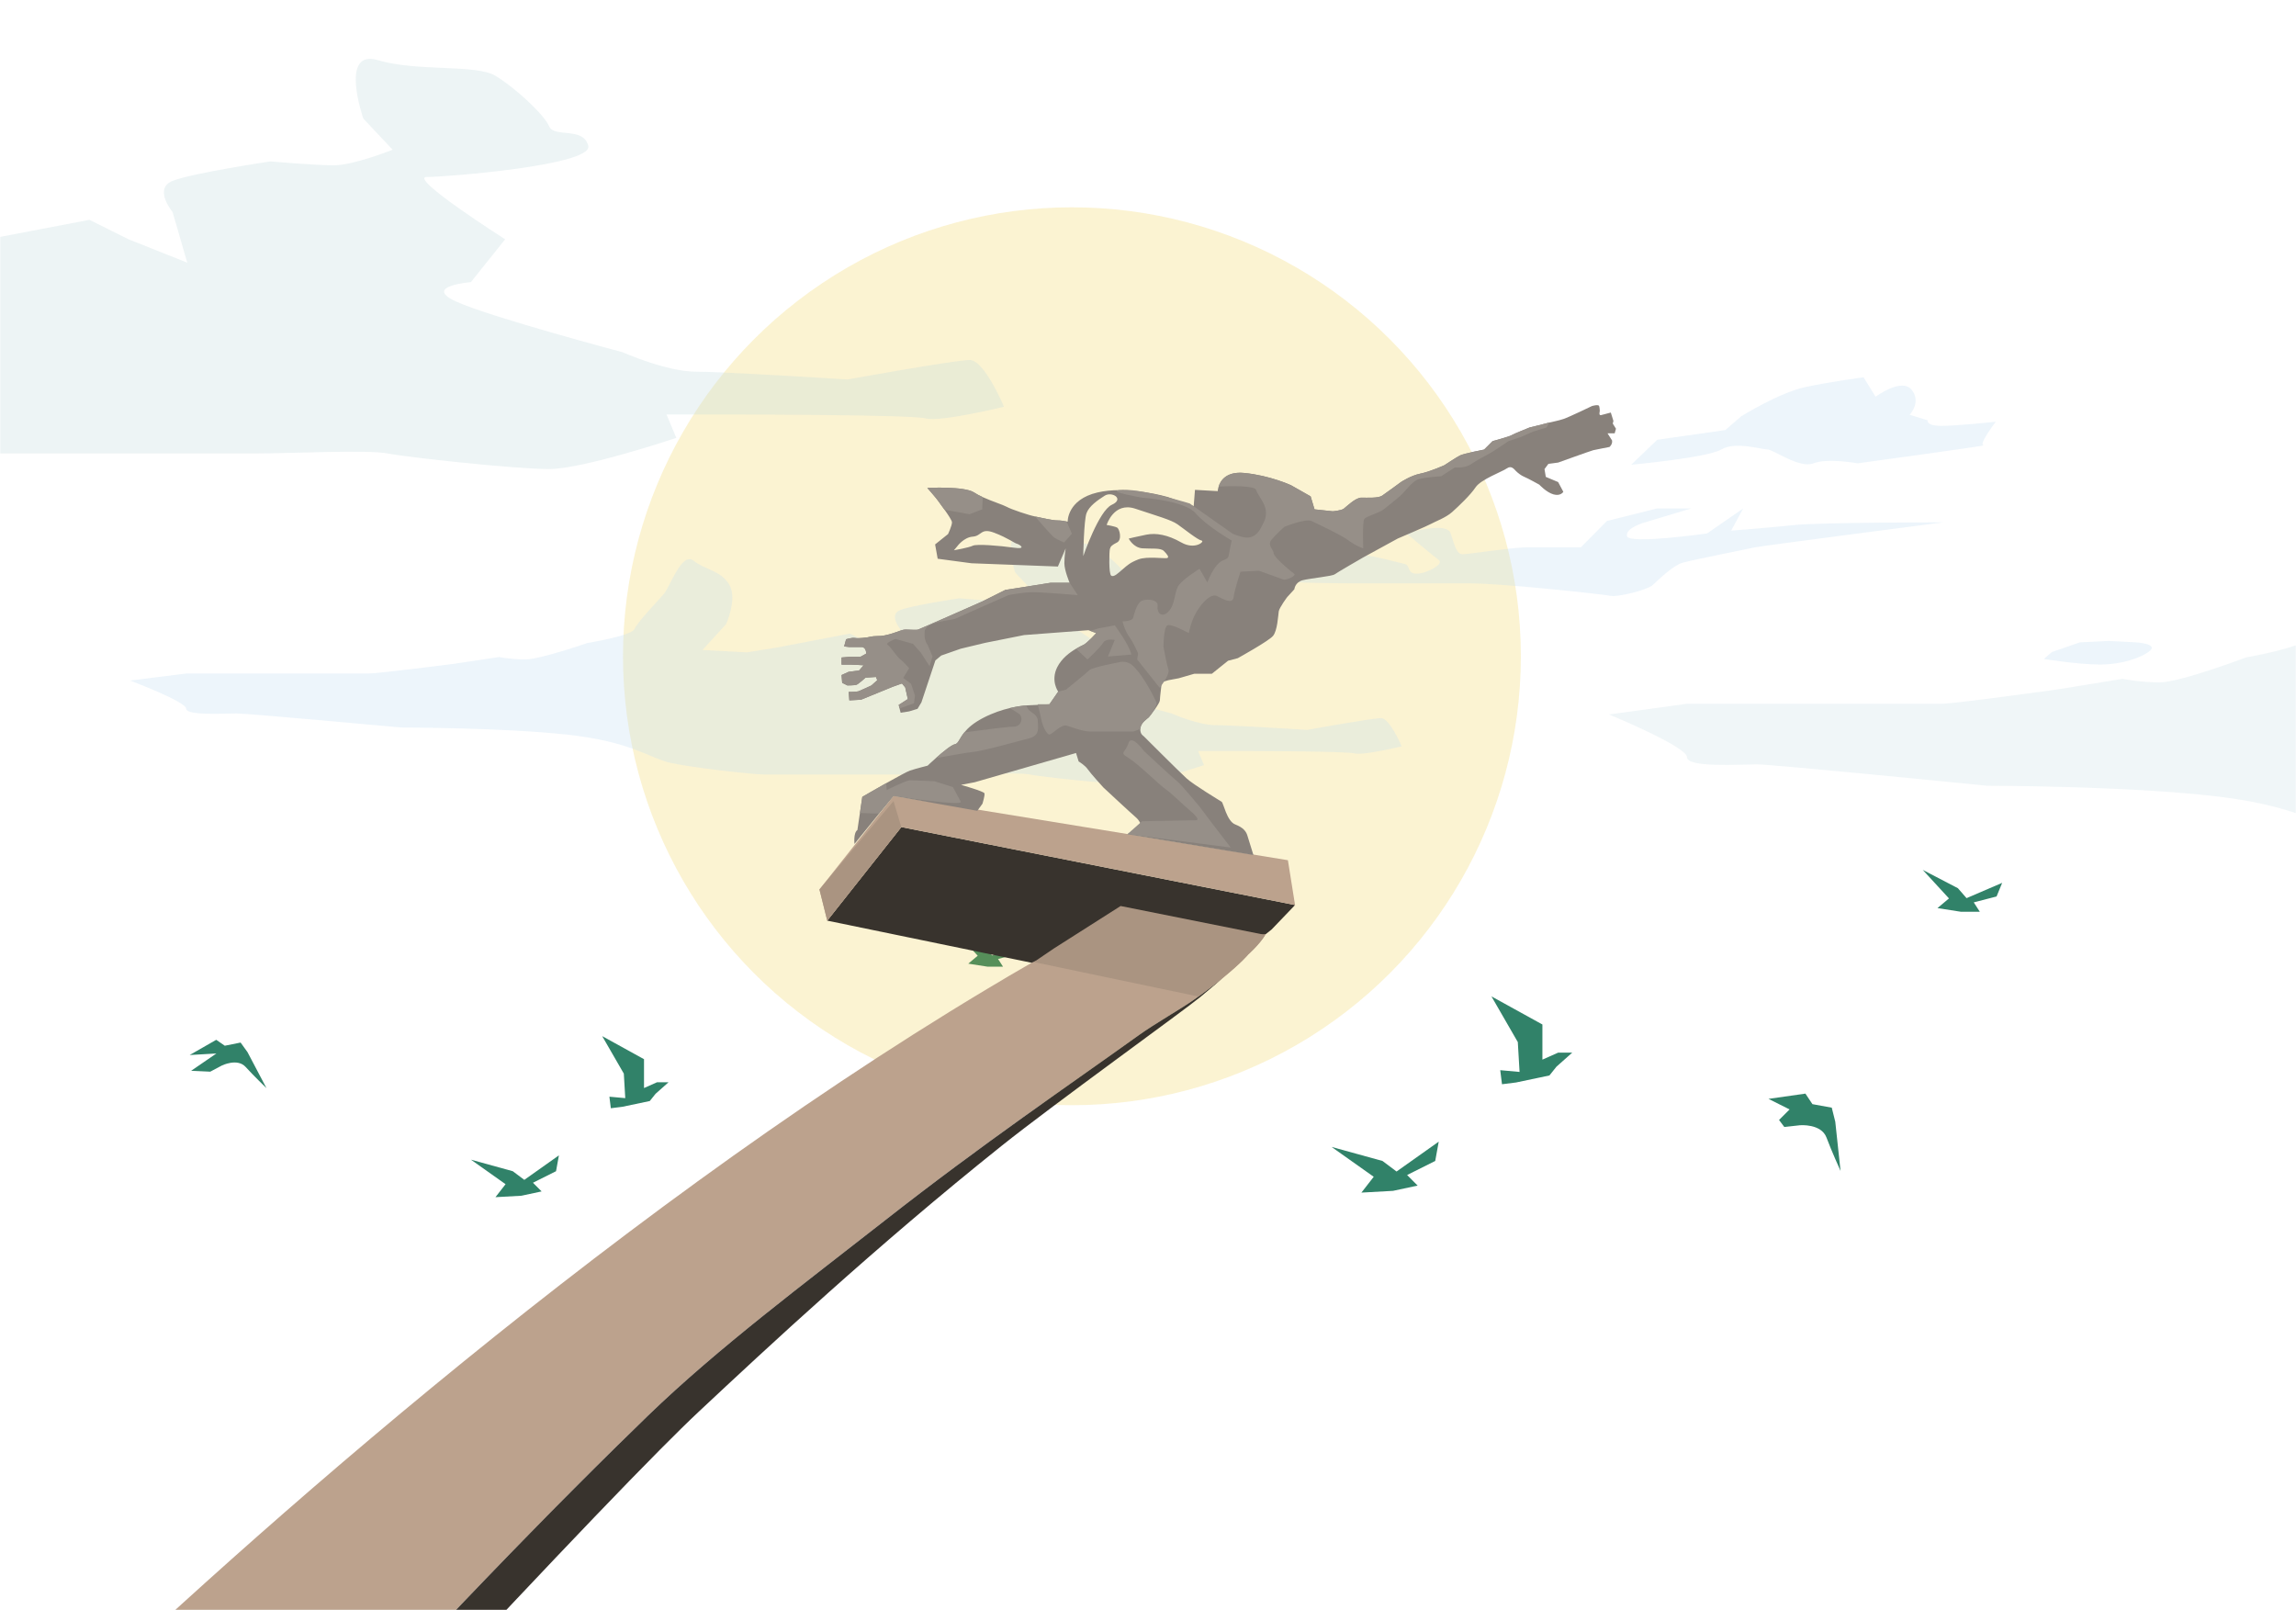 <?xml version="1.0" encoding="UTF-8"?>
<svg id="Layer_2" data-name="Layer 2" xmlns="http://www.w3.org/2000/svg" xmlns:xlink="http://www.w3.org/1999/xlink" viewBox="0 0 3842.87 2694.32">
  <defs>
    <style>
      .cls-1 {
        fill: #38332d;
      }

      .cls-2 {
        fill: #cbe1e6;
      }

      .cls-2, .cls-3, .cls-4 {
        opacity: .3;
      }

      .cls-3 {
        fill: #c3def0;
      }

      .cls-5 {
        fill: none;
      }

      .cls-6 {
        fill: #edc620;
        opacity: .2;
      }

      .cls-7 {
        fill: #bca28d;
      }

      .cls-4 {
        fill: #c1dade;
      }

      .cls-8 {
        fill: #318269;
      }

      .cls-9 {
        fill: #968f88;
      }

      .cls-10 {
        fill: #88817b;
      }

      .cls-11 {
        clip-path: url(#clippath);
      }

      .cls-12 {
        fill: #aa9481;
      }
    </style>
    <clipPath id="clippath">
      <rect class="cls-5" width="3842.87" height="2694.32"/>
    </clipPath>
  </defs>
  <g id="Layer_3" data-name="Layer 3">
    <g class="cls-11">
      <g>
        <polygon class="cls-8" points="2510.98 1791.14 2543.33 1794.08 2540.39 1744.08 2496.27 1667.62 2581.56 1714.67 2581.56 1773.49 2608.03 1761.73 2631.56 1761.73 2605.09 1785.26 2593.33 1799.96 2537.45 1811.73 2513.92 1814.67 2510.98 1791.14"/>
        <path class="cls-8" d="M3012.91,1883.29s35.29-2.94,44.12,20.59c8.82,23.53,23.53,55.88,23.53,55.88l-8.82-82.35-5.88-23.53-32.35-5.88-11.77-17.65-61.76,8.82,35.29,17.64-17.64,17.65,8.82,11.76,26.47-2.94Z"/>
        <path class="cls-8" d="M1720.6,1727.62s31.72-15.76,48.6,2.85c16.88,18.61,42.49,43.25,42.49,43.25l-38.59-73.28-14.15-19.7-32.24,6.47-17.45-12.06-54.15,30.99,54.42-3.12-51.47,35.29,39.01,1.8,23.51-12.5Z"/>
        <polygon class="cls-8" points="2228.64 1919.56 2299.23 1969.56 2278.64 1996.03 2331.58 1993.09 2372.75 1984.27 2355.11 1966.62 2402.16 1943.09 2408.04 1910.74 2337.46 1960.74 2313.93 1943.09 2228.64 1919.56"/>
        <polygon class="cls-8" points="3218.14 1455.93 3262.05 1503.67 3242.8 1519.85 3282.09 1526 3313.67 1525.99 3303.5 1510.28 3341.7 1500.41 3351.08 1477.61 3291.48 1503.2 3276.99 1486.57 3218.14 1455.93"/>
      </g>
      <g>
        <polygon class="cls-8" points="1019.97 1835.51 1046.52 1837.93 1044.11 1796.89 1007.9 1734.13 1077.9 1772.75 1077.9 1821.03 1099.63 1811.37 1118.94 1811.37 1097.21 1830.68 1087.56 1842.75 1041.69 1852.41 1022.38 1854.82 1019.97 1835.51"/>
        <path class="cls-8" d="M1431.94,1911.15s28.97-2.41,36.21,16.9c7.24,19.31,19.31,45.87,19.31,45.87l-7.24-67.59-4.83-19.31-26.55-4.83-9.66-14.48-50.69,7.24,28.97,14.48-14.48,14.48,7.24,9.66,21.72-2.42Z"/>
        <path class="cls-8" d="M371.24,1783.38s26.03-12.93,39.89,2.34c13.86,15.28,34.87,35.5,34.87,35.5l-31.67-60.15-11.61-16.17-26.46,5.31-14.32-9.9-44.44,25.44,44.67-2.56-42.24,28.97,32.02,1.47,19.3-10.26Z"/>
        <polygon class="cls-8" points="788.23 1940.92 846.17 1981.96 829.27 2003.68 872.72 2001.27 906.51 1994.03 892.03 1979.54 930.65 1960.23 935.48 1933.68 877.55 1974.71 858.24 1960.23 788.23 1940.92"/>
        <polygon class="cls-8" points="1600.38 1560.38 1636.43 1599.57 1620.63 1612.85 1652.87 1617.89 1678.79 1617.89 1670.44 1604.99 1701.79 1596.89 1709.5 1578.18 1660.58 1599.18 1648.69 1585.53 1600.38 1560.38"/>
      </g>
      <circle class="cls-6" cx="1794.11" cy="1098.36" r="751.39"/>
      <path class="cls-3" d="M2730.19,777.81l43.59-41.8,113.99-16.26,26.82-23.22s63.7-39.48,107.29-48.77c43.59-9.29,97.23-16.26,97.23-16.26l20.12,32.51s43.59-32.51,60.35-11.61c16.76,20.9-3.35,41.8-3.35,41.8l30.17,9.29s-3.35,9.29,23.47,9.29,90.52-6.97,90.52-6.97c0,0-30.17,39.48-20.12,39.48s-211.22,30.19-211.22,30.19c0,0-50.29-9.29-73.76,0-23.47,9.29-67.06-23.22-77.11-23.22s-53.64-13.93-77.11,0-150.88,25.55-150.88,25.55Z"/>
      <path class="cls-3" d="M3434.28,1091.33l46.94-16.26,46.94-2.32,46.94,2.32s36.88,2.32,23.47,13.93c-13.41,11.61-46.94,23.22-83.82,23.22s-93.88-9.29-93.88-9.29l13.41-11.61Z"/>
      <path class="cls-3" d="M2146.44,904.39c15.7,4.08,113.99,0,113.99,0,0,0,16.76,25.55,26.82,25.55s53.64,11.61,63.7,13.93c10.06,2.32,3.35,16.26,20.12,16.26s46.94-16.26,36.88-23.22-53.64-44.12-53.64-44.12c0,0,67.06-20.9,73.76,0,6.71,20.9,10.06,34.84,20.12,34.84s83.82-11.61,107.29-11.61h90.52l43.59-44.12,83.82-20.9h57l-77.11,23.22s-33.53,9.29-30.17,23.22c3.35,13.93,134.11-4.64,134.11-4.64l60.35-41.8-20.12,37.16s60.35-4.64,103.94-9.29c43.59-4.64,251.46-4.64,251.46-4.64,0,0-305.1,39.48-315.16,41.8-10.06,2.32-103.94,20.9-120.7,25.55-16.76,4.64-40.23,27.87-50.29,37.16-10.06,9.29-60.35,20.9-70.41,18.58-10.06-2.32-181.05-20.9-234.69-20.9h-177.7s-93.88,0-117.35-2.32c-23.47-2.32-90.52-18.58-90.52-18.58,0,0-10.06-71.99,70.41-51.09Z"/>
      <path class="cls-3" d="M311.65,1127.22h306.14c14.81,0,138.26-15.73,138.26-15.73l79-11.79s19.75,3.93,44.44,3.93,103.69-27.52,103.69-27.52c0,0,74.07-11.79,79-23.59,4.94-11.79,39.5-47.18,49.38-58.97,9.88-11.79,29.63-70.77,49.38-55.04,19.75,15.73,44.44,15.73,59.25,39.31,14.81,23.59-4.94,66.83-4.94,66.83l-39.5,43.25,74.07,3.93,49.38-7.86,123.44-23.59,39.5,19.66,59.25,23.59-14.81-51.11s-19.75-23.59,0-31.45c19.75-7.86,98.75-19.66,98.75-19.66,0,0,44.44,3.93,64.19,3.93s59.25-15.73,59.25-15.73l-29.63-31.45s-24.69-70.77,14.81-58.97c39.5,11.79,98.76,3.93,118.51,15.73,19.75,11.79,49.38,39.31,54.32,51.11,4.94,11.79,34.56,0,39.5,19.66s-143.19,31.45-162.95,31.45,79,62.9,79,62.9l-34.56,43.25s-49.38,3.93-14.81,19.66c34.56,15.73,167.88,51.11,167.88,51.11,0,0,44.44,19.66,74.07,19.66,10.86,0,34.33,1.06,59.71,2.4,43.84,2.31,93.36,5.47,93.36,5.47,0,0,108.63-19.66,123.44-19.66s34.56,47.18,34.56,47.18c0,0-64.19,15.73-79,11.79-14.81-3.93-192.57-3.93-192.57-3.93h-69.13l9.88,23.59s-93.82,31.45-128.38,31.45-143.19-11.79-162.95-15.73c-19.75-3.93-98.76,0-133.32,0h-311.08c-19.75,0-123.44-11.79-158.01-19.66-34.56-7.86-64.19-35.38-172.82-47.18-108.63-11.79-276.51-11.79-276.51-11.79,0,0-256.76-23.59-276.51-23.59s-83.94,3.93-83.94-7.86-93.82-47.18-93.82-47.18l93.82-11.79Z"/>
      <path class="cls-4" d="M1680.4,680.74s-106.41,26.07-130.97,19.55c-24.56-6.51-319.24-6.51-319.24-6.51h-114.6l16.37,39.1s-155.52,52.14-212.82,52.14-237.38-19.55-270.13-26.07c-32.74-6.52-163.71,0-221.01,0H.4v-362.52l149.29-28.52,65.49,32.59,98.22,39.1-24.55-84.73s-32.75-39.1,0-52.13c32.74-13.04,163.71-32.59,163.71-32.59,0,0,73.67,6.52,106.41,6.52s98.23-26.07,98.23-26.07l-49.12-52.14s-40.92-117.32,24.56-97.76c65.49,19.55,163.71,6.51,196.46,26.07,32.74,19.55,81.85,65.17,90.04,84.72,8.18,19.55,57.3,0,65.48,32.59,8.19,32.59-237.38,52.14-270.12,52.14s130.97,104.28,130.97,104.28l-57.3,71.69s-81.86,6.51-24.56,32.58c57.3,26.07,278.31,84.73,278.31,84.73,0,0,73.67,32.59,122.79,32.59,18,0,56.91,1.75,98.98,3.97,72.67,3.83,154.77,9.06,154.77,9.06,0,0,180.08-32.59,204.64-32.59s57.3,78.21,57.3,78.21Z"/>
      <path class="cls-2" d="M3842.47,1080.1v280.77c-32.18-10.77-73.87-21.06-131.54-27.88-151.33-17.9-385.2-17.9-385.2-17.9,0,0-357.7-35.79-385.21-35.79s-116.93,5.97-116.93-11.94-130.7-71.58-130.7-71.58l130.7-17.9h426.47c20.64,0,192.6-23.86,192.6-23.86l110.06-17.9s27.51,5.97,61.91,5.97,144.45-41.76,144.45-41.76c0,0,50.7-8.8,83.39-20.22Z"/>
      <path class="cls-7" d="M2118.56,1563.48c-.39.72-.85,1.37-1.31,2.09-9.98,15.85-27.99,31.84-27.99,31.84,0,0-10.9,13.31-40.91,37.91,0,0-.26.26-.85.72-.06.05-.12.1-.19.16-.69.56-1.4,1.13-2.11,1.71-.16.13-.33.26-.5.39-10.54,8.48-23.25,18.25-38.46,29.26-.28.21-.43.32-.43.32-2.55,1.82-5.22,3.72-7.9,5.61-21.2,15.01-65.37,40.06-91.34,58.72-116.41,83.58-261.97,182.11-426.27,311.04-131.14,102.89-278.28,212.44-395.85,326.24-17.23,16.67-35.06,34.08-53.43,52.17-89.35,87.98-191.41,192.04-298.66,305.29-7.07,7.46-14.16,14.97-21.27,22.51-53.38,56.62-107.91,115.38-162.68,175.45-14.88,16.32-29.77,32.73-44.67,49.23-164.1,181.72-324.14,368.82-442.24,509.36v-572.09c303.59-292.09,930.39-860.93,1590.6-1256.19,24.79-14.88,49.65-29.56,74.58-43.85,2.02-1.17,4.04-2.35,6-3.52,4.97-2.98,9.63-5.9,14.09-8.8l.32-.21c5.85-3.81,11.35-7.57,16.71-11.35l.2-.13c18.66-13.11,35.76-26.36,60.22-41.63,18.66-11.68,33.28-19.7,51.35-29.36l242.95,47.1h.04Z"/>
      <path class="cls-1" d="M2167.56,1514.74l-39.21,40.91s-27.8,22.12-9.79,7.83c0,0-353.71,25.84-391.88,47.89l-62.05-12.79-280.04-57.74,123.97-156.59,466.13,92.33,192.87,38.17Z"/>
      <polygon class="cls-7" points="1495.51 1332.05 2155.6 1439.71 2167.56 1514.74 1508.56 1384.25 1384.58 1540.84 1371.54 1488.64 1495.51 1332.05"/>
      <path class="cls-10" d="M2704.74,717.61l-5.42-8.68,1.11-4.37-4.37-14.09s-11.94,3.26-16.31,4.31c-4.37,1.11-2.15-6.52-2.15-6.52,0,0,0-5.42-1.11-8.68-1.11-3.26-11.94,0-11.94,0,0,0-38.1,18.47-47.89,21.73-8.03,2.68-18.27,4.63-23.49,5.87-1.11.26-2.02.46-2.61.65-3.26,1.11-30.41,7.63-30.41,7.63,0,0-27.21,10.9-30.47,13.05s-31.51,9.79-31.51,9.79l-14.16,14.16s-33.73,6.52-40.26,9.79-26.1,16.31-26.1,16.31c0,0-23.88,10.83-40.19,14.09-16.31,3.26-32.62,14.16-32.62,14.16,0,0-25.05,18.47-31.58,22.84s-24.99,3.26-34.78,3.26-24.99,15.2-29.36,18.47c-4.37,3.26-18.47,4.37-18.47,4.37l-30.47-3.26-6.52-21.73-32.62-18.53s-34.78-16.31-78.3-20.62c-30.14-3-39.93,12.72-43.06,22.71-1.44,4.44-1.5,7.7-1.5,7.7l-38.1-2.15-2.15,27.21-.65-.2-37.52-13.18-5.35-1.89s-16.05-4.76-38.43-8.09c-12.79-1.96-27.66-3.46-42.87-3.39-12.14.07-24.53,1.17-36.15,3.91-51.09,11.94-49.98,48.94-49.98,48.94,0,0-.65-.2-1.83-.39h-.07c-3-.65-9.26-1.83-15.53-1.83-8.68,0-26.1-4.31-37-6.52-10.83-2.15-40.19-11.94-47.83-16.31-5.74-3.2-24.14-8.94-39.93-16.12-5.29-2.41-10.31-5.02-14.42-7.76-16.31-10.9-78.3-7.63-78.3-7.63,0,0,15.2,17.42,17.36,20.68,1.04,1.5,6.26,8.42,11.55,15.92,6.13,8.61,12.4,18.07,12.4,21.01,0,5.48-6.52,19.57-6.52,19.57l-21.73,17.42,4.31,23.95,56.57,7.57,144.65,5.48,12.98-30.27c-.26,1.63-2.15,13.7-2.15,24.79,0,12.01,8.74,32.62,8.74,32.62h-31.58l-76.08,12.01-39.15,19.57s-103.35,45.67-106.61,46.72c-3.26,1.11-14.09,0-20.62,0s-12.01,3.26-22.84,6.52c-10.9,3.26-16.31,4.37-25.05,4.37s-16.31,2.15-16.31,2.15c0,0-15.2,2.22-20.62,1.11-5.48-1.11-15.27,2.15-15.27,2.15l-3.26,12.01,8.74,1.04h20.62c7.63,0,7.63,10.9,7.63,10.9l-9.79,5.42h-18.47l-13.05,1.11v11.94h15.2c4.37,0,21.73,1.11,21.73,1.11l-7.57,8.68-17.42,2.22-11.94,5.42,1.04,13.05,8.74,4.37s11.94,0,15.2-1.11,15.2-11.94,15.2-11.94l17.42-1.11,2.15,5.42-9.79,8.74s-18.47,8.68-21.73,9.79c-3.26,1.04-16.31,1.04-16.31,1.04l1.11,14.16,19.57-1.11,53.24-21.73,15.27-5.42,5.42,6.52,4.37,19.57-15.27,9.79,1.37,5.42,1.89,7.63,14.16-2.22,14.16-4.31,6.52-10.9,23.36-70.14,9.79-8.16,32.62-11.42,40.78-9.79,65.25-13.05,107.66-8.16,2.74,1.04,10.31,3.85s-14.68,16.31-21.21,19.57c-2.28,1.11-6.98,3.26-12.59,6.59-10.37,6.07-24.01,16.05-31.45,30.93-11.42,22.84,1.63,40.78,1.63,40.78l-14.68,21.21-19.38.98-13.25.65s-2.28,0-6.39.33c-5.81.46-15.4,1.57-27.08,4.37-12.98,3-28.64,8.09-44.83,16.51-16.31,8.48-25.58,16.96-31.45,24.21-8.81,10.83-9.98,18.86-15.86,19.84-5.74.98-20.55,13.18-31.71,23.1-7.9,6.98-13.96,12.79-13.96,12.79,0,0-19.57,4.89-29.36,8.16-4.57,1.5-22.31,11.22-39.93,21.14-20.1,11.29-40,22.9-40,22.9l-3.98,26.95-4.18,28.51c-7.05,4.89-4.89,23.36-4.89,23.36l65.25-80.45s.65.13,1.89.33c.39.07.78.13,1.31.2l137.09,24.47,8.68-11.94s4.37-14.16,3.26-17.42c-1.04-3.26-39.15-14.09-39.15-14.09l22.84-4.37,169.64-48.94,4.37,14.16s10.9,6.52,15.2,13.05c4.37,6.52,26.1,30.41,26.1,30.41,0,0,47.89,44.63,54.42,50.04,6.52,5.42,8.68,13.05,8.68,13.05l-22.84,15.2,210.95,34.84s-7.57-23.95-9.79-31.58c-2.15-7.57-6.52-14.09-20.62-19.57-14.16-5.42-19.57-35.89-22.84-38.04s-46.78-28.25-58.72-39.15c-12.01-10.9-71.77-70.66-71.77-70.66,0,0-6-3-5.55-11.88,0-.39,0-.78.07-1.17,1.11-9.79,10.9-15.27,14.16-18.53s18.47-23.88,18.47-28.25c0-2.35.91-11.09,1.83-18.53.33-2.41.59-4.7.78-6.59.39-3.2.65-5.35.65-5.35l3.85-1.17,7.05-2.09,17.42-3.26,26.1-7.57h29.36l27.14-21.79,16.31-4.31s51.15-28.32,58.72-37c7.63-8.68,8.74-34.78,9.79-41.3,1.11-6.52,14.16-23.95,14.16-23.95l11.94-13.05s1.11-11.94,14.16-15.2c13.05-3.26,48.94-6.52,53.31-9.79,4.31-3.26,47.83-28.32,47.83-28.32l57.61-31.51s51.15-21.73,56.57-24.99c5.42-3.26,23.95-9.79,34.78-19.57,10.9-9.79,30.47-28.32,39.15-41.37,8.74-13.05,44.63-26.1,52.2-31.51,7.63-5.42,12.01,1.11,15.27,4.37s8.68,7.57,14.09,9.79c5.48,2.15,25.05,13.05,25.05,13.05,0,0,11.94,13.05,23.88,16.31,12.01,3.26,16.31-4.37,16.31-4.37l-8.68-16.31-20.68-8.68-2.15-13.05,6.52-8.74,16.31-2.15s54.35-19.57,58.72-20.68c4.37-1.04,27.21-5.42,27.21-5.42,0,0,5.42-4.37,4.31-10.9l-7.57-11.94h11.94l2.15-7.63ZM1696.66,916.61c-22.84-3.26-61.99-6.52-68.51-3.26-6.52,3.26-31.51,7.63-31.51,7.63l5.42-6.52s10.9-15.2,26.1-16.31c15.27-1.11,13.05-15.2,35.89-6.52,22.84,8.68,33.73,17.42,38.1,18.47,4.31,1.11,17.36,9.79-5.48,6.52ZM1813.07,930.77s1.04-59.83,5.42-71.77c4.37-11.94,18.47-21.73,30.47-29.36,11.94-7.63,33.67,5.42,11.94,15.2-21.73,9.79-47.83,85.93-47.83,85.93ZM1977.23,907.94c-22.84-13.05-42.41-16.31-58.72-13.05-16.31,3.26-29.36,6.52-29.36,6.52,0,0,7.63,15.2,22.84,16.31,15.27,1.11,30.47-1.11,35.89,4.37,5.48,5.42,9.79,10.83,5.48,11.94-4.37,1.11-33.73-3.26-47.89,2.15-14.09,5.48-18.47,9.79-26.1,16.31-7.57,6.52-15.2,14.16-19.57,10.9-4.31-3.26-3.26-40.26-2.15-44.56,1.11-4.37,3.26-6.52,11.94-10.9,8.74-4.37,4.37-22.84,0-24.99-4.31-2.22-17.36-4.37-17.36-4.37,0,0,11.94-39.15,47.83-27.21,35.89,12.01,59.83,18.53,70.66,26.1,10.9,7.63,33.73,26.1,40.26,27.21,6.52,1.11-10.9,16.31-33.73,3.26Z"/>
      <path class="cls-9" d="M2593.17,707.17c-2.81,4.96-4.76,8.29-4.76,8.29,0,0-16.31,4.89-21.21,6.52-4.89,1.63-17.94,8.16-22.84,9.79-4.89,1.63-19.57,6.52-19.57,6.52,0,0-26.1,17.94-32.62,21.21-6.52,3.26-21.21,11.42-30.99,17.94-9.79,6.52-26.1,4.89-26.1,4.89l-22.84,14.68s-26.1,1.63-37.52,4.89c-11.42,3.26-22.84,21.21-32.62,29.36-9.79,8.16-17.94,14.68-26.1,21.21-8.16,6.52-29.36,11.42-32.62,16.31s-1.63,48.94-1.63,48.94c0,0-11.42-3.26-24.47-13.05-13.05-9.79-52.2-27.73-61.99-32.62-9.79-4.89-45.67,9.79-45.67,9.79,0,0-13.05,11.42-21.21,21.21-8.16,9.79,3.26,16.31,3.26,22.84s29.36,30.99,34.26,34.25c4.89,3.26-13.05,11.42-17.94,9.79s-40.78-14.68-40.78-14.68l-30.99,1.63s-9.79,29.36-11.42,42.41c-1.63,13.05-17.94,3.26-27.73-1.63-9.79-4.89-24.47,9.79-34.26,26.1-9.79,16.31-13.05,35.89-13.05,35.89,0,0-29.36-16.31-35.89-13.05-6.52,3.26-6.52,35.89-6.52,35.89,0,0,4.89,27.73,8.16,37.52,1.76,5.22-2.61,13.77-7.05,20.55-1.57,2.54-3.2,4.76-4.5,6.52-1.83,2.41-3.13,3.91-3.13,3.91l-37.52-47.3,1.63-9.79s-6.52-16.31-14.68-27.73c-8.16-11.42-11.42-26.1-11.42-26.1,0,0,16.31,0,17.94-6.52,1.63-6.52,4.89-19.57,11.42-26.1s30.99-4.89,29.36,6.52c-1.63,11.42,6.52,21.21,17.94,9.79,11.42-11.42,9.79-30.99,16.31-42.41,6.52-11.42,35.89-29.36,35.89-29.36l13.05,22.84s6.52-17.94,16.31-29.36c9.79-11.42,17.94-6.52,19.57-16.31,1.63-9.79,4.89-24.47,4.89-24.47,0,0-42.41-24.47-60.35-45.67-17.94-21.21-89.72-26.1-89.72-26.1,0,0-57.87-9.92-38.37-12.59,1.44-.2,3.33-.33,5.74-.46,9.72-.46,23.1,1.17,37.13,3.85,14.88,2.67,30.6,6.52,43.78,9.98,18.2,4.83,31.64,9,31.64,9l5.87,4.18,65.9,46.39s14.68,6.52,24.47,6.52,17.94-6.52,22.84-16.31c4.89-9.79,9.79-16.31,8.16-29.36-1.63-13.05-13.05-24.47-16.31-34.26-2.41-7.18-41.95-6.46-62.64-5.55,3.13-9.98,12.92-25.71,43.06-22.71,43.52,4.31,78.3,20.62,78.3,20.62l32.62,18.53,6.52,21.73,30.47,3.26s14.09-1.11,18.47-4.37c4.37-3.26,19.57-18.47,29.36-18.47s28.25,1.11,34.78-3.26,31.58-22.84,31.58-22.84c0,0,16.31-10.9,32.62-14.16,16.31-3.26,40.19-14.09,40.19-14.09,0,0,19.57-13.05,26.1-16.31s40.26-9.79,40.26-9.79l14.16-14.16s28.25-7.63,31.51-9.79,30.47-13.05,30.47-13.05c0,0,27.14-6.52,30.41-7.63.59-.2,1.5-.39,2.61-.65Z"/>
      <path class="cls-9" d="M1854.37,1098.79l11.42-27.73s-14.68-3.26-19.57,4.89c-4.89,8.16-26.1,27.73-26.1,27.73l-19.12-17.88c5.61-3.33,10.31-5.48,12.59-6.59,6.52-3.26,21.21-19.57,21.21-19.57l-10.31-3.85,15.2-4.31,26.1-4.89s24.47,32.62,27.73,48.94l-39.15,3.26Z"/>
      <path class="cls-9" d="M1935.93,1177.08c0,4.37-9.79,20.1-13.05,23.36s-13.05,8.74-14.16,18.53c-.07.39-.07.78-.07,1.17-6.72,2.48-11.88,4.24-11.88,4.24h-71.77c-11.42,0-29.36-6.52-39.15-9.79-9.79-3.26-24.47,14.68-29.36,14.68s-11.42-14.68-13.05-22.84c-1.44-7.05-5.28-22.71-6.33-26.75-.13-.65-.2-.98-.2-.98h19.57l14.68-21.21,13.05-3.26s34.26-27.73,39.15-32.62c4.89-4.89,48.94-13.05,48.94-13.05,0,0,12.56-4.32,22.84,4.89,20.45,18.33,40.78,62.05,40.78,63.62Z"/>
      <path class="cls-9" d="M1914.72,1257.01s-21.21-29.36-26.1-13.05c-4.89,16.31-16.31,14.68,0,24.47,16.31,9.79,52.2,45.67,61.99,52.2,9.79,6.52,29.36,26.1,39.15,34.26,9.79,8.16,19.57,17.94,11.42,17.94s-89.72,1.63-89.72,1.63l-24.47,21.73,172.91,22.31-32.62-42.41-19.57-26.1s-30.99-37.52-37.52-42.41c-6.52-4.89-55.46-50.57-55.46-50.57Z"/>
      <path class="cls-9" d="M1608.06,1341.83c2.94,7.31-90.69-6.46-109.36-9.27-.52-.07-.91-.13-1.31-.2-1.24-.2-1.89-.33-1.89-.33l-24.47,29.36h-11.42l-20.29-.78,3.98-26.95s19.9-11.61,40-22.9l.78,11.48s32.62-16.31,39.15-16.31,40.78,1.63,40.78,1.63l30.99,9.79,13.05,24.47Z"/>
      <path class="cls-9" d="M1803.8,996.02s-58.72-4.89-75.03-4.89-40.78,4.89-40.78,4.89c0,0-81.56,35.89-88.08,39.15-6.52,3.26-50.57,4.89-52.2,21.21-1.63,16.31,4.89,22.84,4.89,22.84l8.16,19.57-4.89,16.31-14.68-22.84-13.05-14.68-29.36-8.16s-17.94,6.52-13.05,9.79,16.31,21.21,21.21,24.47c4.89,3.26,14.68,14.68,14.68,14.68l-9.79,16.31,13.05,9.79,6.52,19.57-1.63,13.05-22.84,8.16h-1.37l-1.37-5.42,15.27-9.79-4.37-19.57-5.42-6.52-15.27,5.42-53.24,21.73-19.57,1.11-1.11-14.16s13.05,0,16.31-1.04c3.26-1.11,21.73-9.79,21.73-9.79l9.79-8.74-2.15-5.42-17.42,1.11s-11.94,10.83-15.2,11.94-15.2,1.11-15.2,1.11l-8.74-4.37-1.04-13.05,11.94-5.42,17.42-2.22,7.57-8.68s-17.36-1.11-21.73-1.11h-15.2v-11.94l13.05-1.11h18.47l9.79-5.42s0-10.9-7.63-10.9h-20.62l-8.74-1.04,3.26-12.01s9.79-3.26,15.27-2.15c5.42,1.11,20.62-1.11,20.62-1.11,0,0,7.63-2.15,16.31-2.15s14.16-1.11,25.05-4.37c10.83-3.26,16.31-6.52,22.84-6.52s17.36,1.11,20.62,0c3.26-1.04,106.61-46.72,106.61-46.72l39.15-19.57,76.08-12.01h31.58l13.57,20.68Z"/>
      <path class="cls-9" d="M1722.24,1235.81c-19.57,4.89-76.67,21.21-94.61,22.84-12.01,1.11-39.41,6.59-61.07,10.05,11.16-9.92,25.97-22.12,31.71-23.1,5.87-.98,7.05-9,15.86-19.84,28.64-3.85,72.36-9.53,82.02-9.53,14.68,0,16.31-16.31,9.79-21.21-2.81-2.09-9.46-6-15.53-9.98,11.68-2.81,21.27-3.91,27.08-4.37,1.44,3,2.87,5.87,4.76,7.83,4.89,4.89,14.68,8.16,14.68,17.94s4.89,24.47-14.68,29.36Z"/>
      <polygon class="cls-12" points="1495.51 1340.75 1508.56 1384.25 1384.58 1540.84 1371.54 1488.64 1495.51 1340.75"/>
      <path class="cls-1" d="M2047.31,1636.2c-.07.07-.15.13-.24.21-4.16,3.69-18.39,15.97-38,32.19-27.01,22.44-244.59,178.85-332.5,249.05-210.43,168.01-394.29,339.48-507.3,445.31-16.78,15.71-38.46,37-64.19,62.92-123.97,124.91-341.99,357.41-559.71,592.23-178.96,193.02-357.72,387.61-483.87,525.31v-59.92c118.1-140.54,278.14-327.64,442.24-509.36,14.9-16.5,29.79-32.91,44.67-49.23,54.77-60.07,109.3-118.83,162.68-175.45,7.11-7.54,14.2-15.05,21.27-22.51,107.25-113.25,209.31-217.31,298.66-305.29,18.37-18.09,36.2-35.5,53.43-52.17,117.57-113.8,264.71-223.35,395.85-326.24,164.3-128.93,309.86-227.46,426.27-311.04,25.97-18.66,70.14-43.71,91.34-58.72,2.68-1.89,5.35-3.79,7.9-5.61,0,0,.15-.11.43-.32,15.21-11.01,27.92-20.78,38.46-29.26.17-.13.34-.26.5-.39.71-.58,1.42-1.15,2.11-1.71Z"/>
      <path class="cls-12" d="M2117.25,1565.57c-9.98,15.86-27.99,31.84-27.99,31.84,0,0-10.9,13.31-40.91,37.91,0,0-.26.26-.85.72-3.52,3.13-41.69,31.84-41.69,31.84l-275.41-57.71,33.41-22.67.2-.13,111.57-70.99,236.52,47.3,5.15,1.89Z"/>
      <path class="cls-9" d="M1644.79,831.99l-.85,20.49-21.21,8.16-41.76-7.44c-5.29-7.5-10.5-14.42-11.55-15.92-2.15-3.26-17.36-20.68-17.36-20.68,0,0,61.99-3.26,78.3,7.63,4.11,2.74,9.13,5.35,14.42,7.76Z"/>
      <path class="cls-9" d="M1794.01,893.26l-13.05,14.68s-11.42-4.89-16.31-8.16c-4.89-3.26-32.1-35.36-32.1-35.36,10.9,2.22,28.32,6.52,37,6.52,6.26,0,12.53,1.17,15.53,1.83h.07l8.87,20.49Z"/>
    </g>
  </g>
</svg>